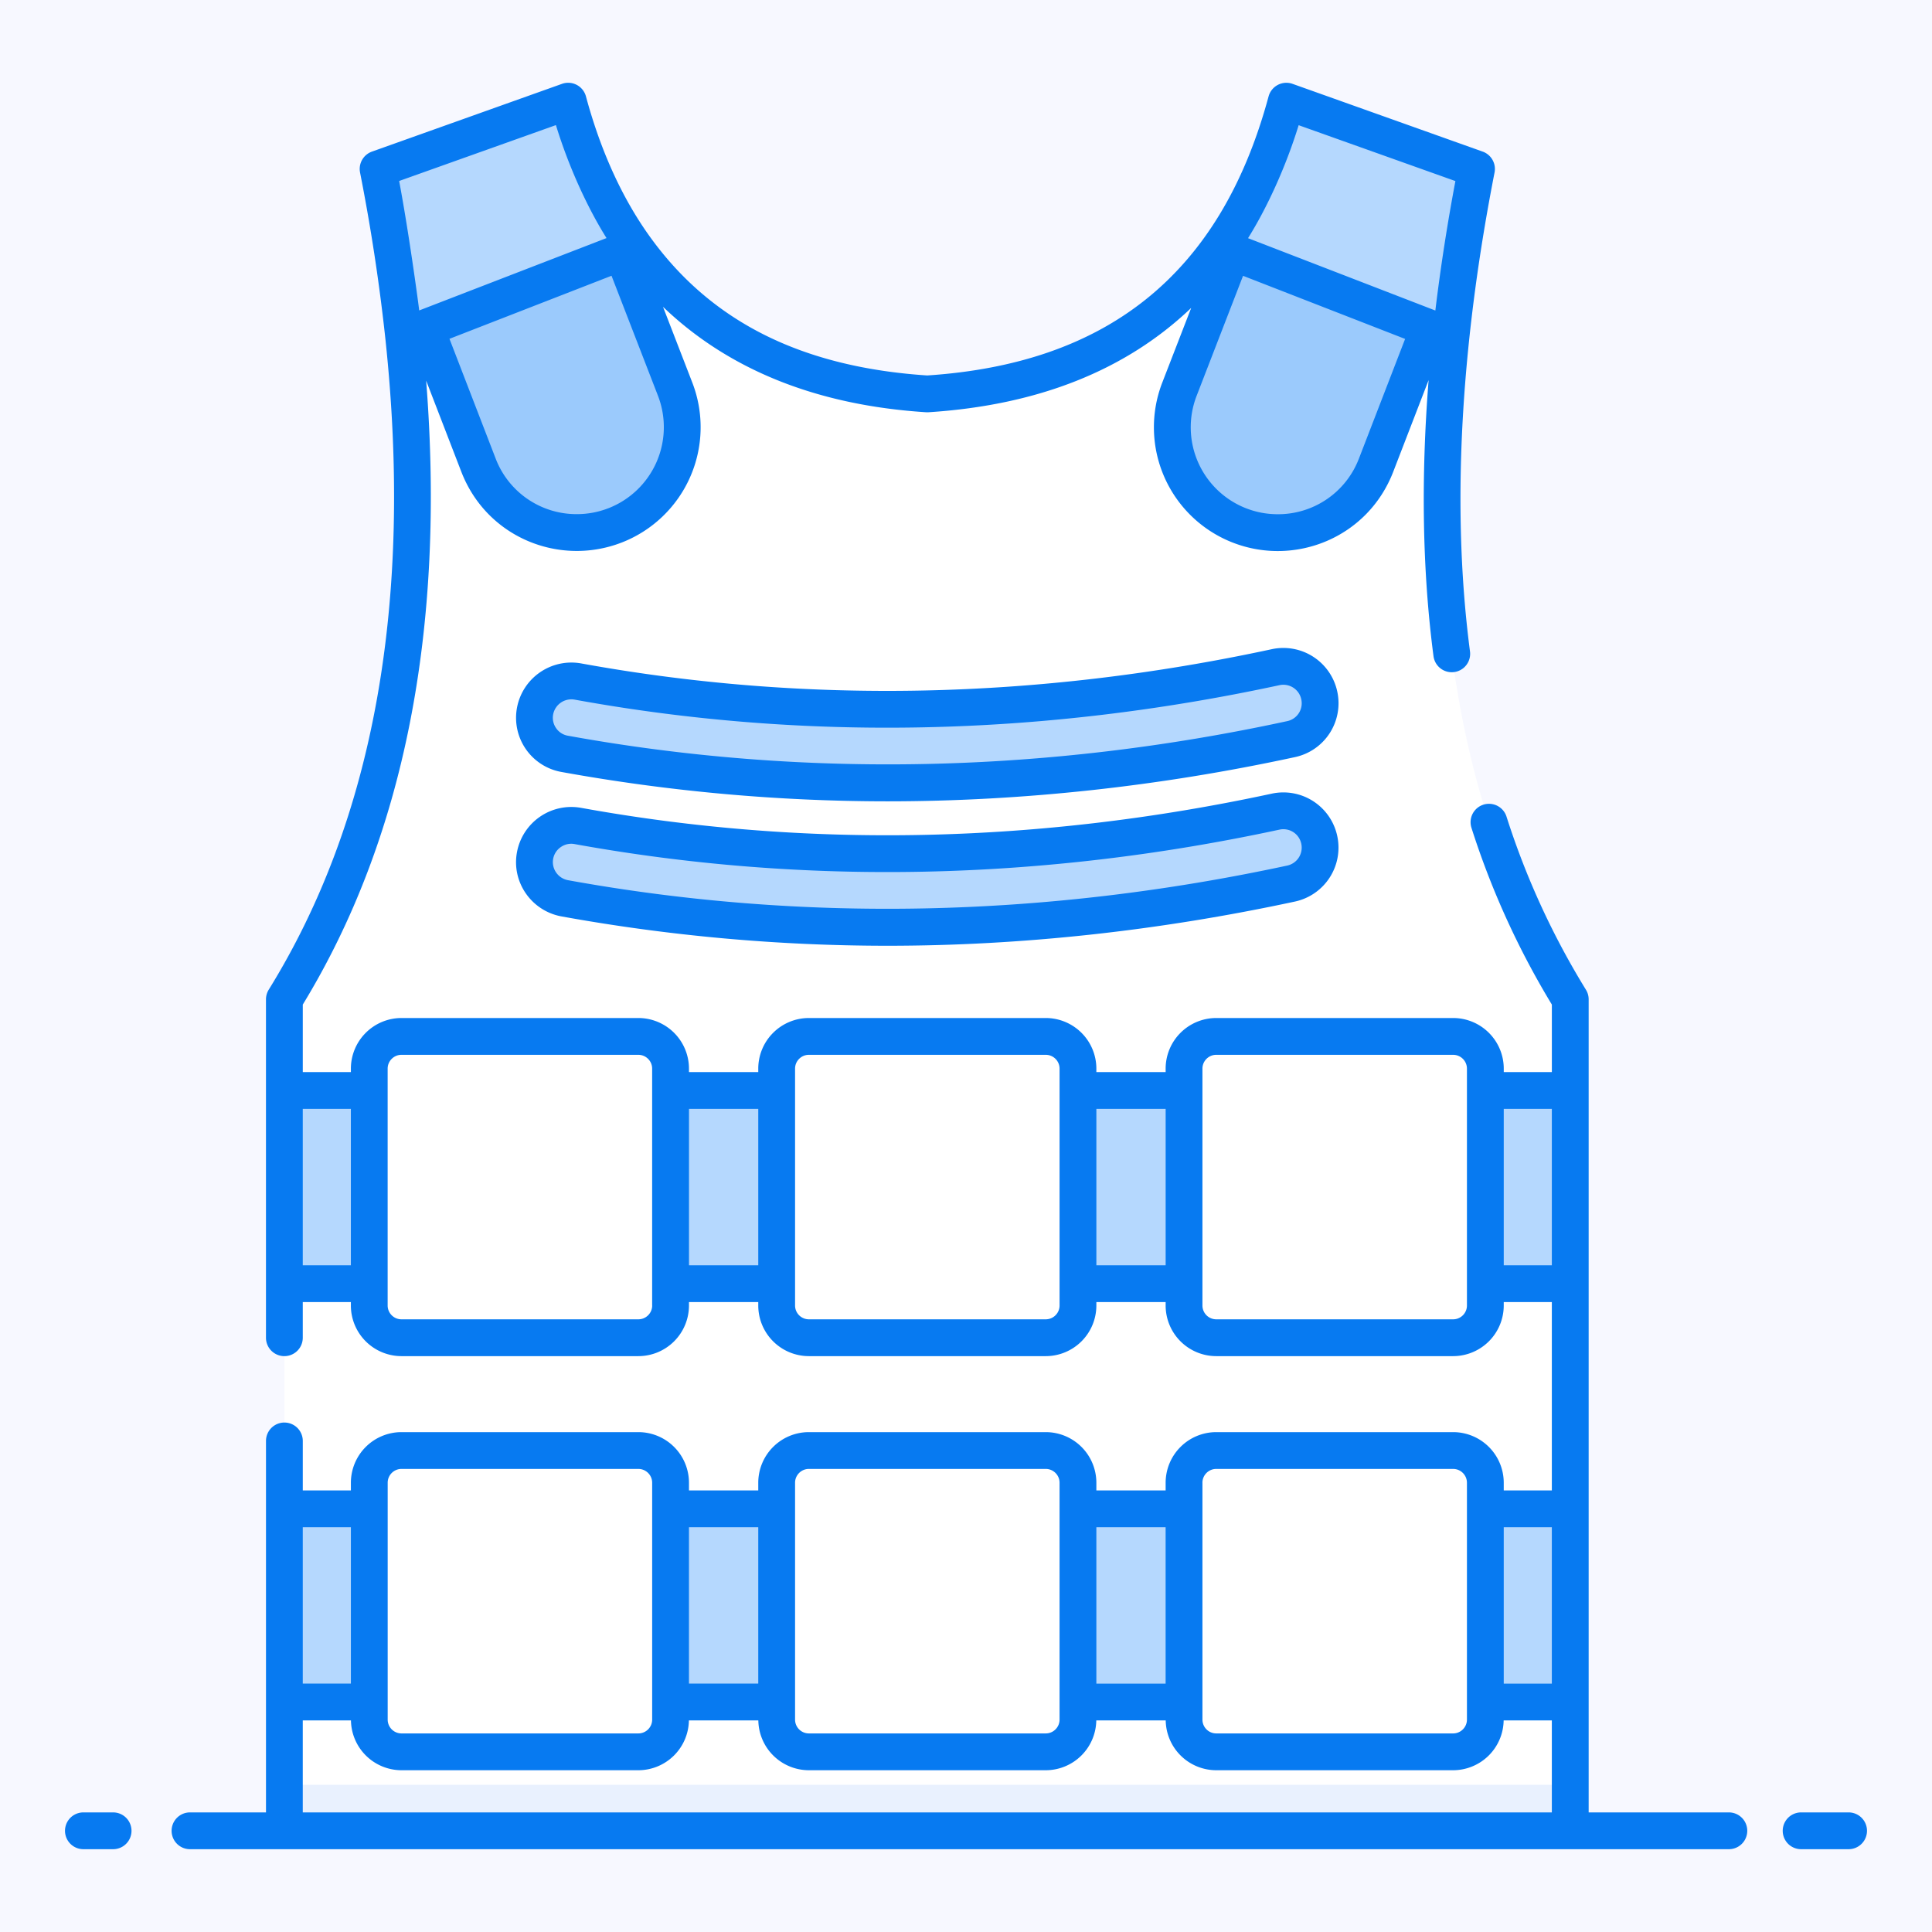 <?xml version="1.0" standalone="no"?><!DOCTYPE svg PUBLIC "-//W3C//DTD SVG 1.1//EN" "http://www.w3.org/Graphics/SVG/1.1/DTD/svg11.dtd"><svg t="1757219962241" class="icon" viewBox="0 0 1024 1024" version="1.1" xmlns="http://www.w3.org/2000/svg" p-id="11725" xmlns:xlink="http://www.w3.org/1999/xlink" width="128" height="128"><path d="M0 0h1024v1024H0z" fill="#F7F8FF" p-id="11726"></path><path d="M832.268 529.691V970.362H150.713V529.691c57.763-93.272 78.165-210.739 63.244-351.125a1026.887 1026.887 0 0 0-13.556-89.029L301.134 53.638c8.133 30.067 19.875 55.862 35.245 77.278 33.919 47.299 85.45 73.396 155.092 77.853C592.691 202.284 655.75 150.089 681.808 53.638L782.58 89.527c-35.284 180.312-19.914 327.807 49.679 440.154z" fill="#FFFFFF" p-id="11727"></path><path d="M150.723 945.981h681.535v24.381H150.723z" fill="#E9F1FE" p-id="11728"></path><path d="M699.236 445.099c2.341 10.533-4.389 20.87-14.921 23.211-71.68 15.409-143.165 23.211-213.967 23.211-57.637 0-114.688-5.169-171.057-15.409-10.533-1.95-17.652-12.093-15.701-22.626 1.95-10.63 12.19-17.652 22.723-15.701 120.442 21.845 244.882 19.31 369.81-7.607 10.435-2.243 20.87 4.389 23.113 14.921zM283.589 376.93c1.95-10.63 12.19-17.554 22.723-15.701 120.442 21.943 244.882 19.31 369.81-7.607 10.435-2.243 20.87 4.389 23.113 14.921 2.341 10.533-4.389 20.968-14.921 23.211-71.68 15.506-143.165 23.211-213.967 23.211-57.637 0-114.688-5.169-171.057-15.409a19.427 19.427 0 0 1-15.701-22.626zM336.379 130.916L213.967 178.566a1026.887 1026.887 0 0 0-13.556-89.029L301.134 53.638c8.133 30.067 19.875 55.862 35.245 77.278z" fill="#B5D8FE" p-id="11729"></path><path d="M325.866 278.499a55.842 55.842 0 0 1-72.246-31.929l-28.126-72.86 104.175-40.229 28.175 72.821a55.871 55.871 0 0 1-31.978 72.197z" fill="#9BCAFC" p-id="11730"></path><path d="M646.563 130.965l122.412 47.65c3.052-28.711 7.558-58.378 13.556-89.029L681.818 53.687c-8.124 30.067-19.875 55.862-35.245 77.278z" fill="#B5D8FE" p-id="11731"></path><path d="M657.076 278.548a55.842 55.842 0 0 0 72.246-31.929l28.136-72.86-104.175-40.229-28.184 72.821a55.871 55.871 0 0 0 31.978 72.197z" fill="#9BCAFC" p-id="11732"></path><path d="M150.723 577.975h681.535v102.4H150.723zM150.723 799.695h681.535v102.4H150.723z" fill="#B5D8FE" p-id="11733"></path><path d="M338.349 928.505H212.797a17.067 17.067 0 0 1-17.067-17.067V785.876c0-9.421 7.646-17.067 17.067-17.067h125.562c9.431 0 17.067 7.646 17.067 17.067v125.562a17.067 17.067 0 0 1-17.067 17.067zM554.277 928.505H428.715a17.067 17.067 0 0 1-17.067-17.067V785.876c0-9.421 7.636-17.067 17.067-17.067h125.562c9.421 0 17.067 7.646 17.067 17.067v125.562a17.067 17.067 0 0 1-17.067 17.067zM770.194 928.505H644.632a17.067 17.067 0 0 1-17.067-17.067V785.876c0-9.421 7.646-17.067 17.067-17.067h125.562c9.431 0 17.067 7.646 17.067 17.067v125.562a17.067 17.067 0 0 1-17.067 17.067z" fill="#FFFFFF" p-id="11734"></path><path d="M338.349 709.018H212.797a17.067 17.067 0 0 1-17.067-17.067V566.389c0-9.421 7.646-17.067 17.067-17.067h125.562c9.431 0 17.067 7.646 17.067 17.067v125.562a17.067 17.067 0 0 1-17.067 17.067zM554.277 709.018H428.715a17.067 17.067 0 0 1-17.067-17.067V566.389c0-9.421 7.636-17.067 17.067-17.067h125.562c9.421 0 17.067 7.646 17.067 17.067v125.562a17.067 17.067 0 0 1-17.067 17.067zM770.194 709.018H644.632a17.067 17.067 0 0 1-17.067-17.067V566.389c0-9.421 7.646-17.067 17.067-17.067h125.562c9.431 0 17.067 7.646 17.067 17.067v125.562a17.067 17.067 0 0 1-17.067 17.067z" fill="#FFFFFF" p-id="11735"></path><path d="M916.334 960.61H842.021V529.681a9.684 9.684 0 0 0-1.463-5.13 415.861 415.861 0 0 1-42.13-91.887 9.752 9.752 0 0 0-18.569 5.959 436.097 436.097 0 0 0 42.657 93.818v35.772h-25.493v-1.824a26.848 26.848 0 0 0-26.819-26.819H644.632a26.848 26.848 0 0 0-26.819 26.819v1.824h-36.718v-1.824a26.848 26.848 0 0 0-26.819-26.819H428.715a26.848 26.848 0 0 0-26.819 26.819v1.824h-36.727v-1.824a26.848 26.848 0 0 0-26.819-26.819H212.797a26.848 26.848 0 0 0-26.819 26.819v1.824h-25.493v-35.772c53.755-88.142 75.698-199.29 65.39-330.684l18.656 48.343c13.556 34.982 52.107 50.166 84.865 37.498a65.575 65.575 0 0 0 37.547-84.807l-15.536-40.17c34.64 33.217 81.247 52.156 139.459 55.881 0.39 0.02 0.829 0.02 1.229 0 58.222-3.735 104.702-22.304 139.264-55.296L615.999 202.85a65.575 65.575 0 0 0 37.547 84.797c32.817 12.688 71.329-2.584 84.865-37.517l18.783-48.664c-4.116 52.234-3.316 101.21 2.594 146.344a9.752 9.752 0 1 0 19.339-2.536c-10.923-83.461-2.965-172.159 13.019-253.854a9.762 9.762 0 0 0-6.3-11.069L685.076 44.442a9.772 9.772 0 0 0-12.698 6.651c-26.039 96.383-87.81 141.751-180.907 147.905-66.589-4.389-114.727-28.526-147.163-73.757-14.599-20.343-25.951-45.29-33.743-74.147a9.752 9.752 0 0 0-12.698-6.651L197.125 80.36c-4.535 1.629-7.217 6.32-6.29 11.069a1022.586 1022.586 0 0 1 13.429 88.181c14.765 138.806-6.037 254.869-61.83 344.942-0.956 1.56-1.463 3.335-1.463 5.14v179.337a9.752 9.752 0 1 0 19.505 0v-18.9h25.493v1.833a26.848 26.848 0 0 0 26.819 26.819h125.562a26.848 26.848 0 0 0 26.819-26.819v-1.833h36.727v1.833a26.848 26.848 0 0 0 26.819 26.819h125.562a26.848 26.848 0 0 0 26.819-26.819v-1.833h36.718v1.833a26.848 26.848 0 0 0 26.819 26.819h125.562a26.848 26.848 0 0 0 26.819-26.819v-1.833h25.493V789.943h-25.493v-4.067a26.848 26.848 0 0 0-26.819-26.819H644.632a26.848 26.848 0 0 0-26.819 26.819V789.943h-36.718v-4.067a26.848 26.848 0 0 0-26.819-26.819H428.715a26.848 26.848 0 0 0-26.819 26.819V789.943h-36.727v-4.067a26.848 26.848 0 0 0-26.819-26.819H212.797a26.848 26.848 0 0 0-26.819 26.819V789.943h-25.493v-26.214a9.752 9.752 0 1 0-19.505 0V960.61h-40.277a9.752 9.752 0 1 0 0 19.505H916.334a9.752 9.752 0 1 0 0-19.505zM688.313 66.355l83.081 29.618a1053.452 1053.452 0 0 0-10.63 68.608l-99.279-38.346c9.83-15.672 19.944-37.488 26.829-59.88z m31.929 176.742a45.836 45.836 0 0 1-43.028 29.452c-5.715 0-11.303-1.034-16.608-3.092h-0.02a46.1 46.1 0 0 1-26.38-59.587l24.635-63.683 85.899 33.451-24.498 63.459z m-397.868 26.312h-0.02a45.758 45.758 0 0 1-16.608 3.092 45.836 45.836 0 0 1-43.028-29.433l-24.488-63.488 85.889-33.421 24.635 63.644a46.109 46.109 0 0 1-26.38 59.607zM294.649 66.306c6.944 22.645 16.979 44.208 26.819 59.88l-99.279 38.356c-0.78-6.466-5.666-42.247-10.63-68.618l83.09-29.618zM160.475 670.613v-82.895h25.493v82.895h-25.493z m185.198 21.338c0 4.028-3.296 7.314-7.314 7.314H212.777a7.324 7.324 0 0 1-7.314-7.314V566.389c0-4.028 3.287-7.314 7.314-7.314h125.562c4.028 0 7.314 3.287 7.314 7.314v125.562z m19.505-21.338v-82.895h36.718v82.895h-36.727z m196.413 21.338c0 4.028-3.287 7.314-7.314 7.314H428.715a7.324 7.324 0 0 1-7.314-7.314V566.389c0-4.028 3.287-7.314 7.314-7.314h125.562c4.028 0 7.314 3.287 7.314 7.314v125.562z m19.505-21.338v-82.895h36.718v82.895h-36.718z m196.413 21.338c0 4.028-3.287 7.314-7.314 7.314H644.632a7.324 7.324 0 0 1-7.314-7.314V566.389c0-4.028 3.287-7.314 7.314-7.314h125.562c4.028 0 7.314 3.287 7.314 7.314v125.562z m19.505-21.338v-82.895h25.493v82.895h-25.493zM822.506 809.448v82.895h-25.493V809.448h25.493z m-185.198-23.572c0-4.028 3.296-7.314 7.314-7.314h125.572c4.028 0 7.314 3.287 7.314 7.314v125.562c0 4.028-3.287 7.314-7.314 7.314H644.632a7.324 7.324 0 0 1-7.314-7.314V785.876z m-19.505 23.572v82.895h-36.708V809.448h36.718zM421.4 785.876c0-4.028 3.287-7.314 7.314-7.314h125.562c4.028 0 7.314 3.287 7.314 7.314v125.562c0 4.028-3.287 7.314-7.314 7.314H428.715a7.324 7.324 0 0 1-7.314-7.314V785.876z m-19.505 23.572v82.895h-36.727V809.448h36.727z m-196.413-23.572c0-4.028 3.277-7.314 7.314-7.314h125.552c4.028 0 7.314 3.287 7.314 7.314v125.562c0 4.028-3.287 7.314-7.314 7.314H212.797a7.324 7.324 0 0 1-7.314-7.314V785.876z m-19.505 23.572v82.895h-25.502V809.448h25.493z m-25.502 151.162v-48.762h25.541a26.819 26.819 0 0 0 26.77 26.409h125.562A26.819 26.819 0 0 0 365.129 911.848h36.805a26.819 26.819 0 0 0 26.78 26.409h125.562a26.819 26.819 0 0 0 26.78-26.409h36.796a26.819 26.819 0 0 0 26.78 26.409h125.562A26.819 26.819 0 0 0 796.965 911.848h25.541v48.762H160.475zM59.948 960.61H44.208a9.752 9.752 0 1 0 0 19.505h15.74a9.752 9.752 0 1 0 0-19.505zM979.792 960.61h-25.161a9.752 9.752 0 1 0 0 19.505h25.161a9.752 9.752 0 1 0 0-19.505z" fill="#077AF1" p-id="11736"></path><path d="M674.065 420.649c-123.621 26.624-246.774 29.16-365.987 7.539a29.296 29.296 0 0 0-34.075 23.513c-2.926 15.799 7.587 31.042 23.542 34.007A970.079 970.079 0 0 0 470.348 501.272c70.988 0 143.672-7.88 216.074-23.445a29.228 29.228 0 0 0 22.333-34.796 29.199 29.199 0 0 0-34.689-22.382z m8.202 38.122c-128.741 27.668-257.044 30.291-381.201 7.753a9.801 9.801 0 0 1-6.3-4.076 9.635 9.635 0 0 1 2.497-13.497 9.587 9.587 0 0 1 7.295-1.57c121.778 22.07 247.476 19.495 373.623-7.665a9.684 9.684 0 0 1 11.527 7.49 9.733 9.733 0 0 1-7.441 11.566z" fill="#077AF1" p-id="11737"></path><path d="M708.774 366.514a29.218 29.218 0 0 0-34.709-22.43c-123.865 26.683-247.018 29.218-366.065 7.539a29.335 29.335 0 0 0-33.997 23.552 29.16 29.16 0 0 0 23.542 33.977 970.079 970.079 0 0 0 172.802 15.565c71.465 0 144.14-7.89 215.996-23.425a29.189 29.189 0 0 0 22.43-34.777z m-26.517 15.701c-127.503 27.599-256.449 30.398-381.289 7.724a9.509 9.509 0 0 1-6.203-3.979 9.606 9.606 0 0 1-1.59-7.266v-0.01a9.85 9.85 0 0 1 11.381-7.87c121.515 22.138 247.223 19.563 373.614-7.665a9.704 9.704 0 0 1 11.537 7.509 9.665 9.665 0 0 1-7.451 11.557z" fill="#077AF1" p-id="11738"></path></svg>